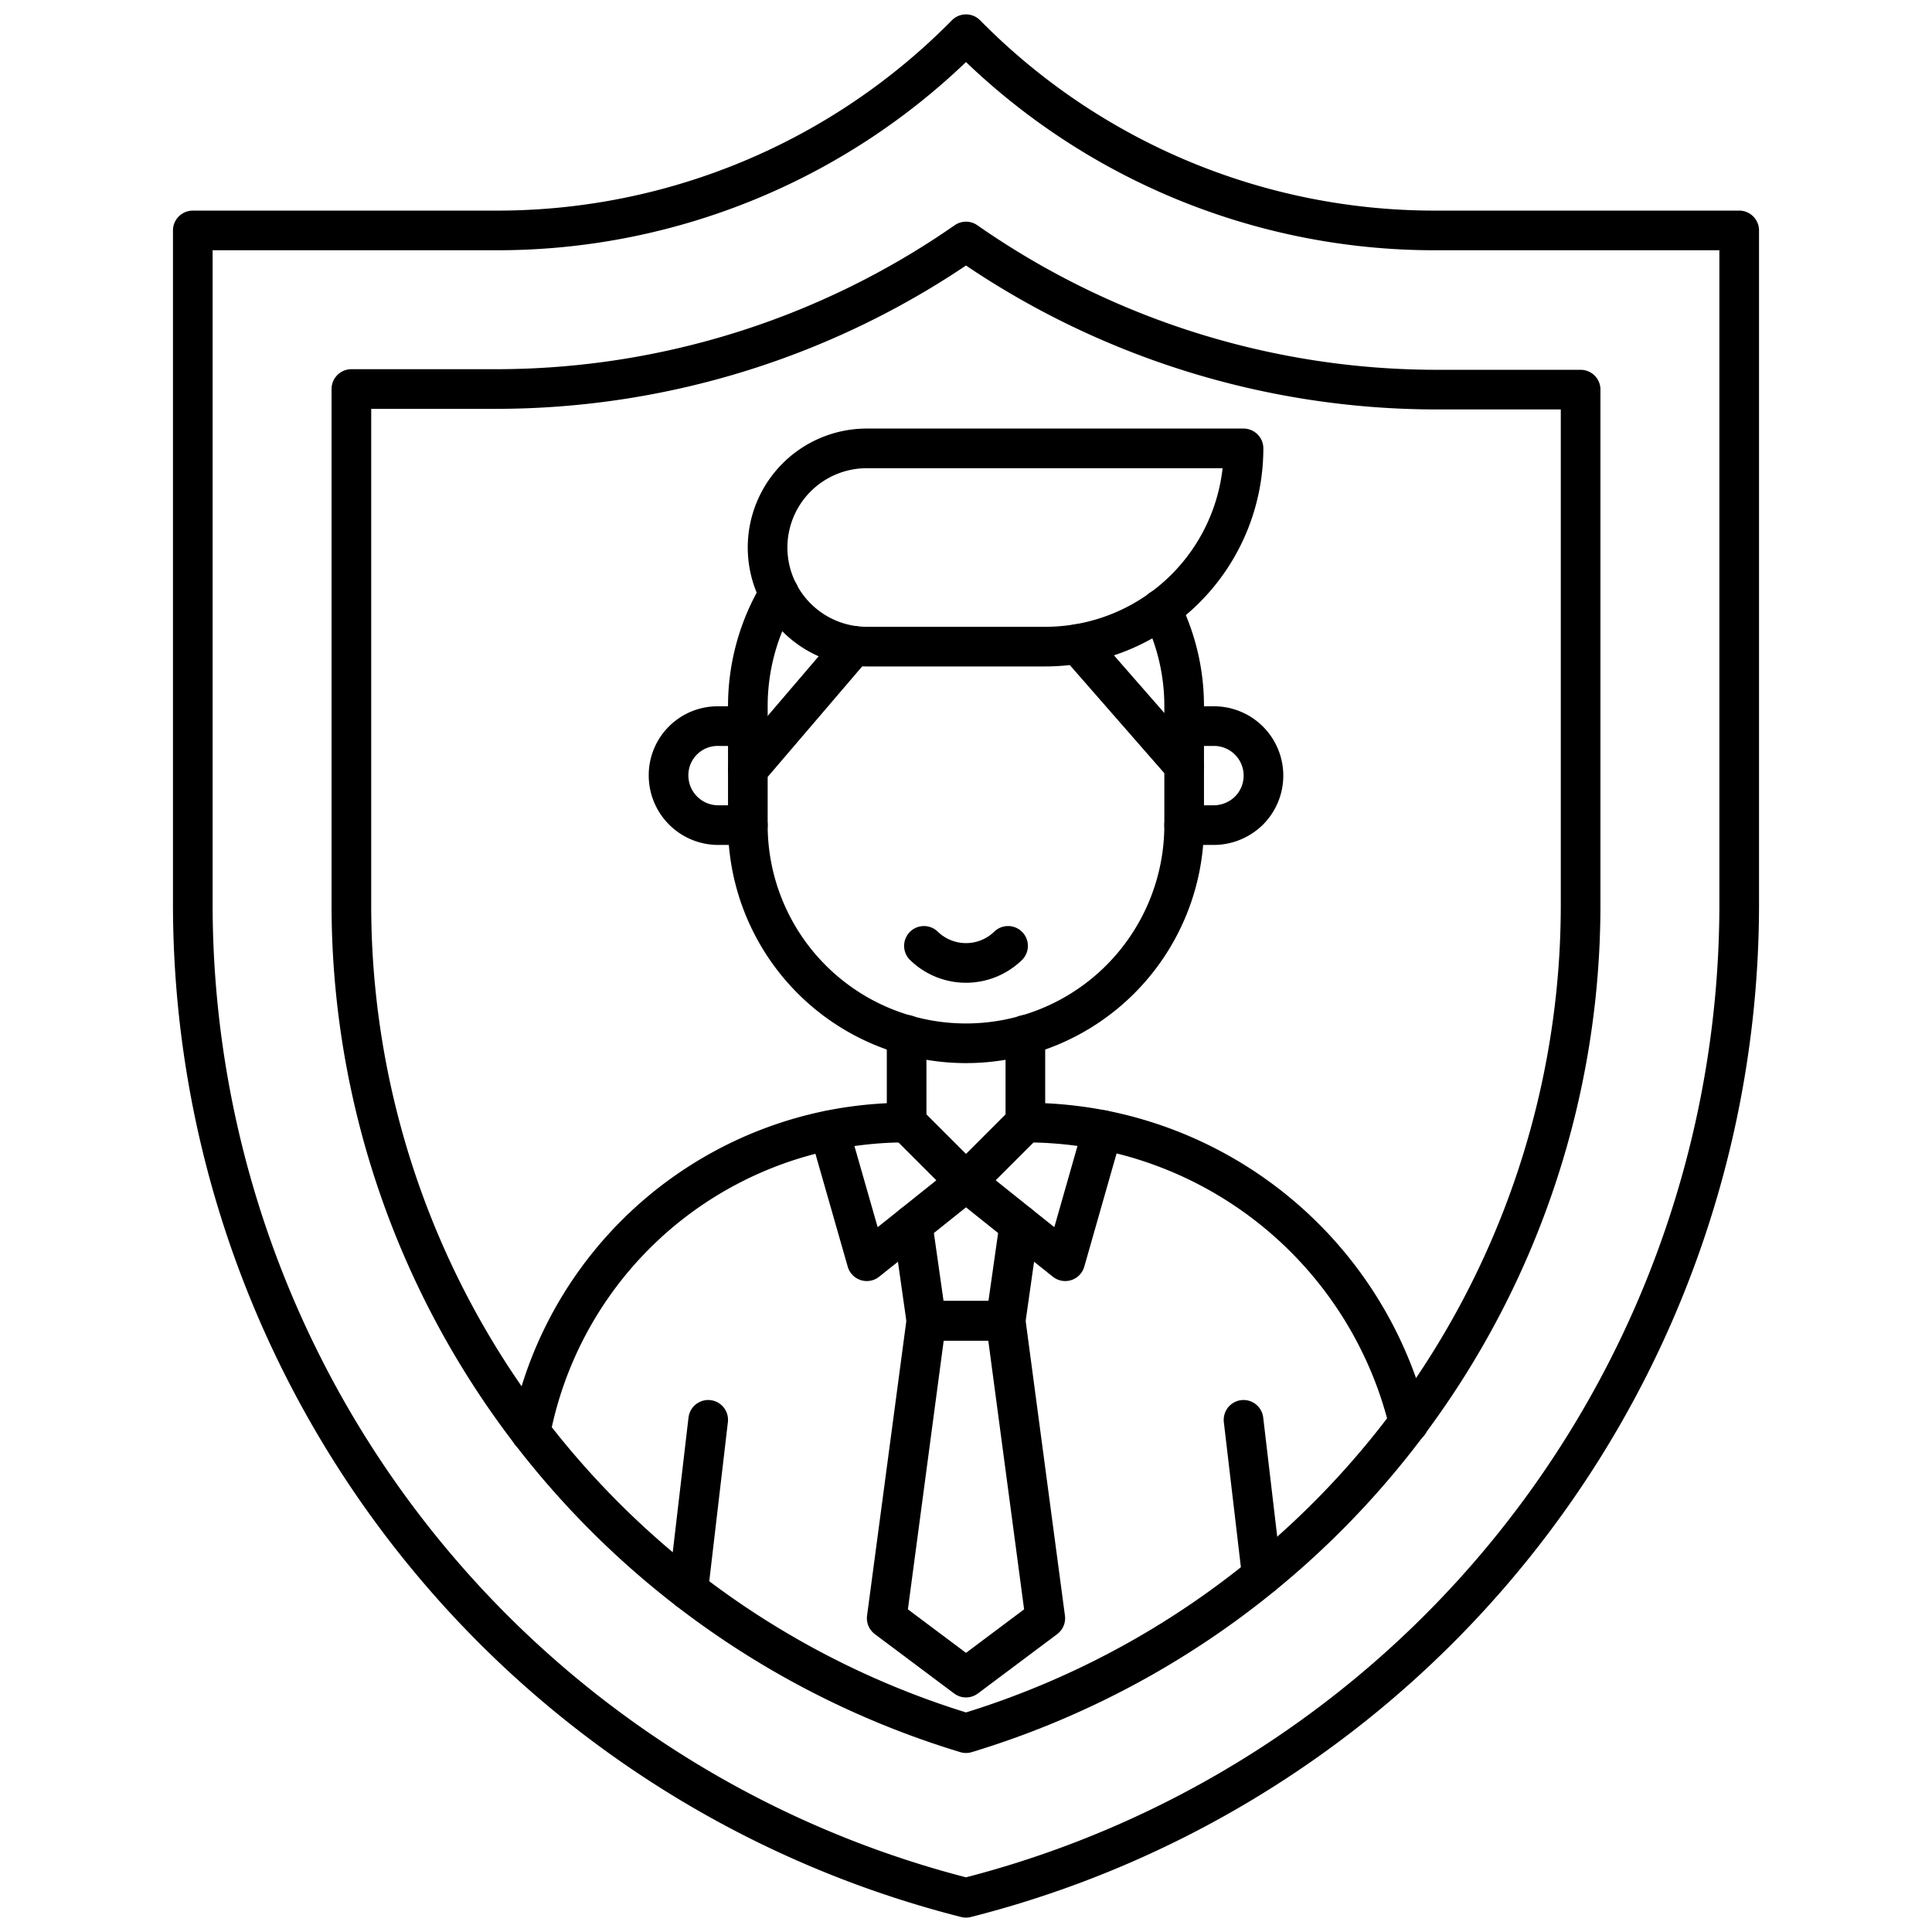 <svg xmlns="http://www.w3.org/2000/svg" id="Layer_1" data-name="Layer 1" viewBox="0 0 96 96"><defs><style>.cls-1{fill:none;stroke:#000;stroke-linecap:round;stroke-linejoin:round;stroke-width:1.97px;}</style></defs><title>profile, account, user, insurance, protection, security, shield</title><path class="cls-1" d="M48,94.3h0A50.94,50.94,0,0,1,9.58,44.92V11.45H24.71A32.67,32.67,0,0,0,48,1.7h0a32.67,32.67,0,0,0,23.29,9.75H86.42V44.92A50.94,50.94,0,0,1,48,94.3Z"></path><path class="cls-1" d="M48,86.12a43,43,0,0,1-30.54-41.2V19.33h7.25A40.89,40.89,0,0,0,48,12a40.89,40.89,0,0,0,23.29,7.36h7.25V44.92A43,43,0,0,1,48,86.12Z"></path><path class="cls-1" d="M45,55.78a19.36,19.36,0,0,0-3.83.39,19,19,0,0,0-14.81,15"></path><path class="cls-1" d="M70,70.71A19.55,19.55,0,0,0,54.79,56.15,20.14,20.14,0,0,0,51,55.78"></path><polyline class="cls-1" points="50.95 51.42 50.95 55.78 48 58.73 45.05 55.78 45.05 51.42"></polyline><path class="cls-1" d="M38.71,29.49a10.87,10.87,0,0,0-1.55,5.6V41a10.84,10.84,0,0,0,21.68,0V35.09a10.74,10.74,0,0,0-1.14-4.83"></path><path class="cls-1" d="M58.84,36.08h1.47a2.46,2.46,0,0,1,1.75,4.2,2.51,2.51,0,0,1-1.75.72H58.84"></path><path class="cls-1" d="M37.16,41H35.69a2.47,2.47,0,0,1-2.47-2.46,2.44,2.44,0,0,1,2.47-2.46h1.47"></path><path class="cls-1" d="M50.09,47a3,3,0,0,1-4.18,0"></path><path class="cls-1" d="M43.07,22.28H61.79a0,0,0,0,1,0,0v0a9.85,9.85,0,0,1-9.85,9.85H43.07a4.93,4.93,0,0,1-4.93-4.93v0A4.93,4.93,0,0,1,43.07,22.28Z"></path><line class="cls-1" x1="58.84" y1="38.05" x2="53.55" y2="32"></line><line class="cls-1" x1="42.42" y1="32.09" x2="37.16" y2="38.24"></line><polyline class="cls-1" points="41.21 56.17 43.07 62.67 45.35 60.85"></polyline><polygon class="cls-1" points="50.65 60.85 49.97 65.63 46.03 65.63 45.35 60.85 48 58.73 50.65 60.85"></polygon><polyline class="cls-1" points="50.65 60.85 52.93 62.67 54.79 56.15"></polyline><line class="cls-1" x1="62.7" y1="78.29" x2="61.79" y2="70.55"></line><line class="cls-1" x1="35.19" y1="70.55" x2="34.2" y2="79.01"></line><polygon class="cls-1" points="51.94 80.41 48 83.36 44.06 80.41 46.03 65.63 49.97 65.63 51.94 80.41"></polygon></svg>